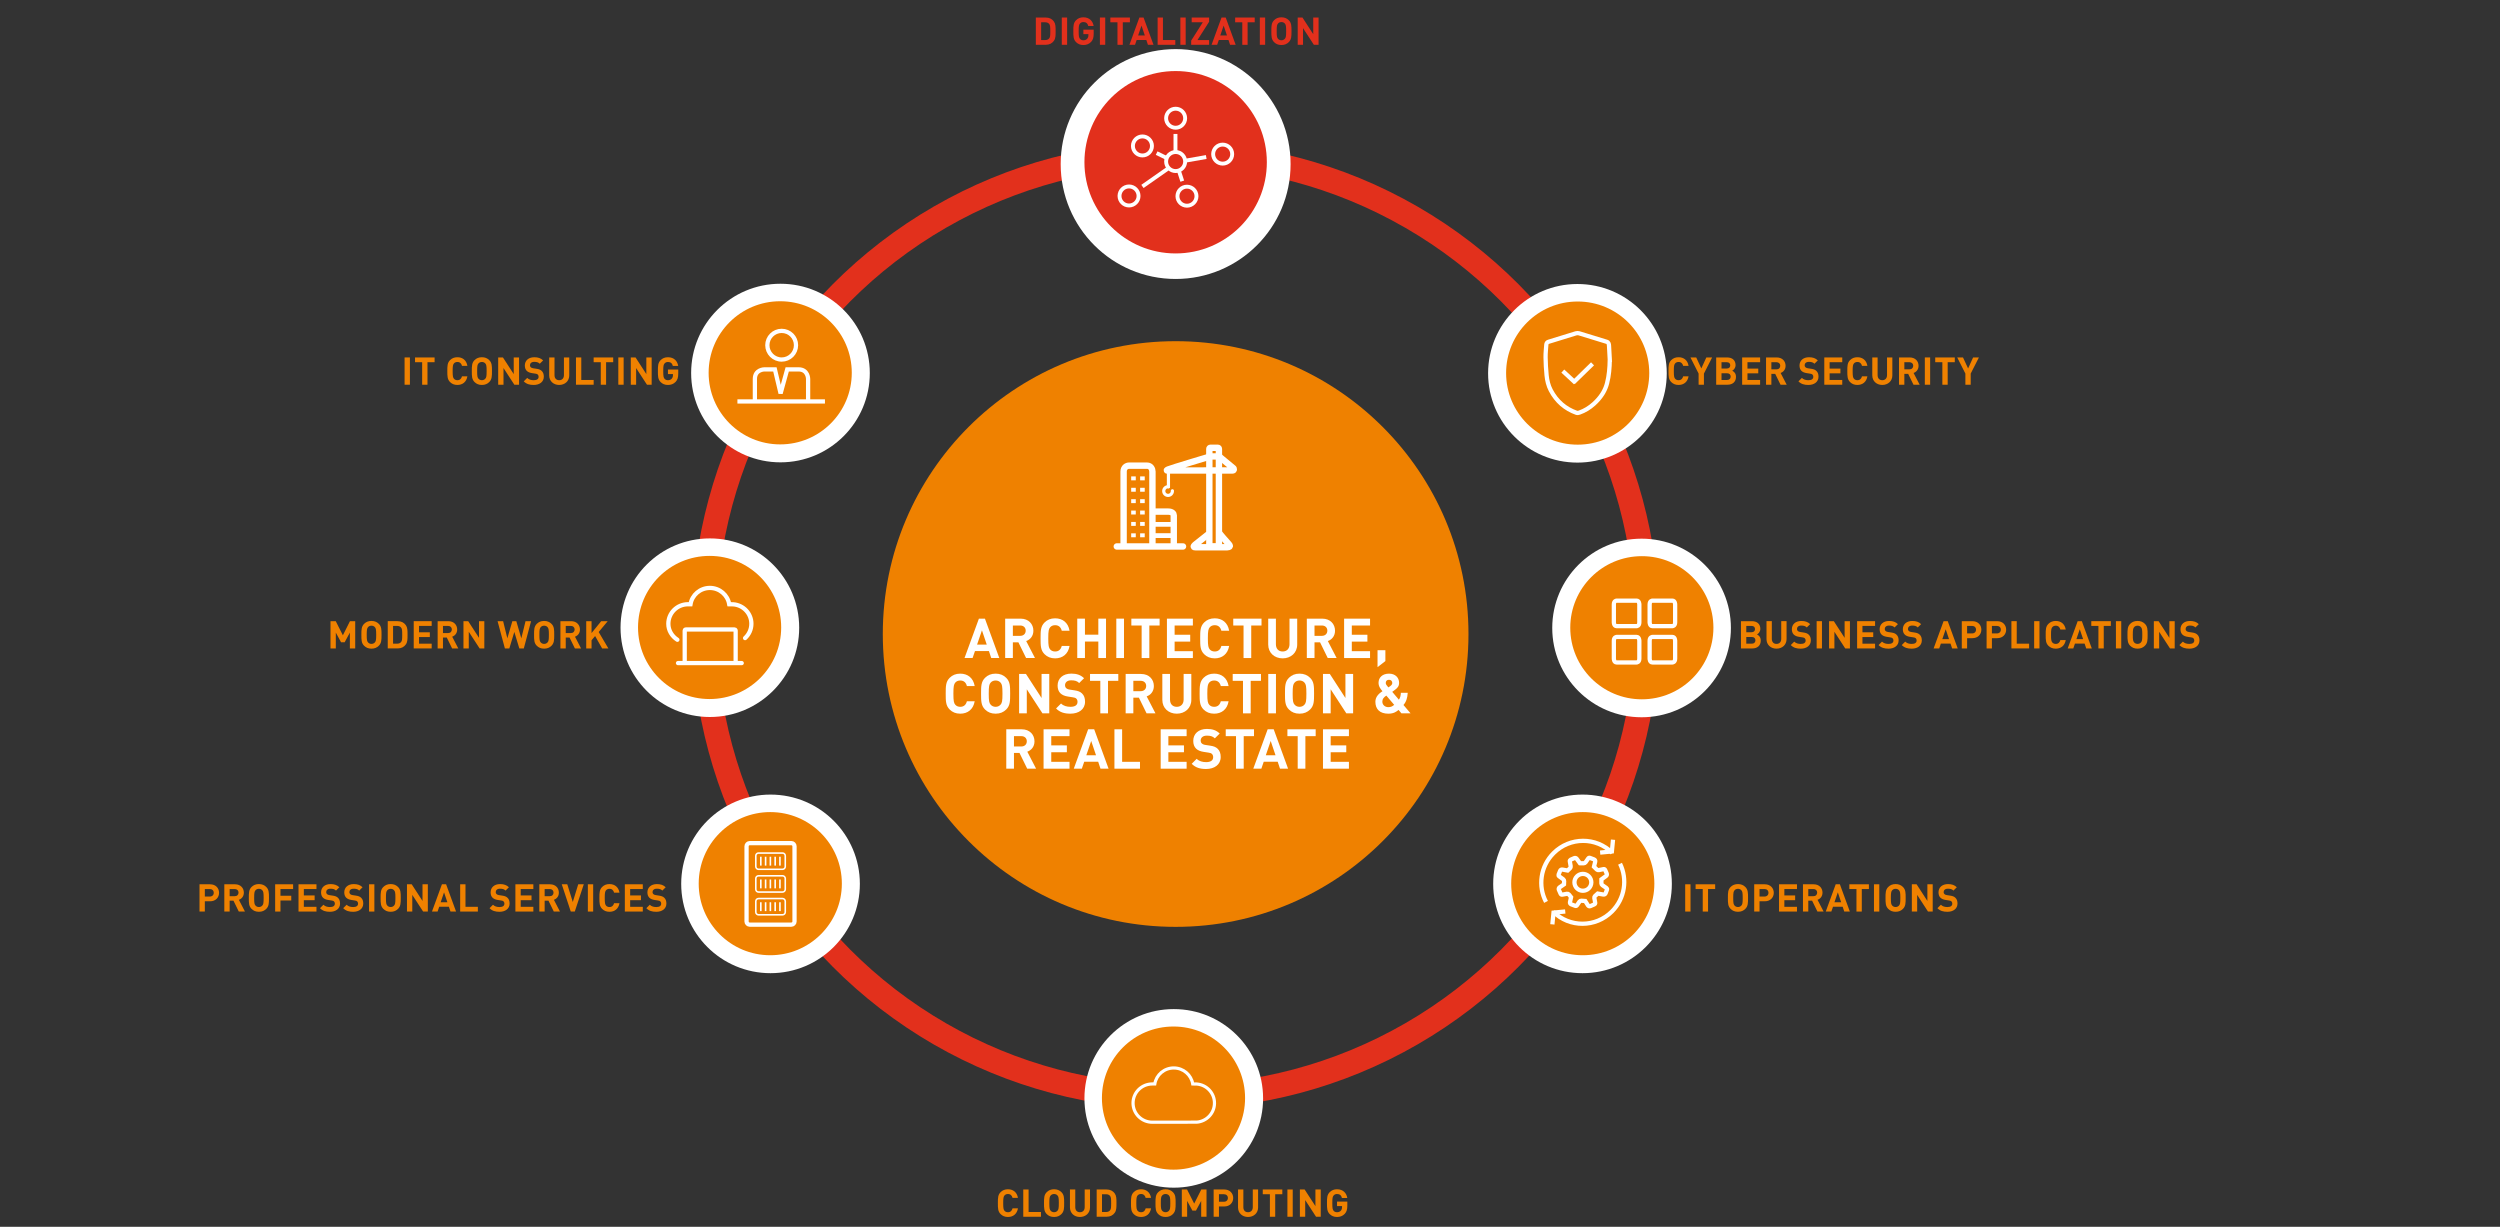 <?xml version="1.0" encoding="UTF-8"?>
<svg id="uuid-6b9d7cb5-f05b-4837-824d-6b976905cc1e" data-name="Ebene_2" xmlns="http://www.w3.org/2000/svg" width="2350" height="1153.17" xmlns:xlink="http://www.w3.org/1999/xlink" viewBox="0 0 2350 1153.17">
  <rect x="0" y="0" width="2350" height="1153.17" fill="#333333" stroke="none"/>
  <defs>
    <clipPath id="uuid-8e3cc4b5-f95c-4f0e-aaf5-ba4743c170b6">
      <rect x="175.38" width="1937.02" height="1153.17" style="fill: none;"/>
    </clipPath>
    <clipPath id="uuid-8f30a3d1-dbf1-4d9d-b275-e6a04f330708">
      <rect x="175.38" width="1937.02" height="1153.17" style="fill: none;"/>
    </clipPath>
    <clipPath id="uuid-b55606c5-5b9f-440c-9759-800e8f815f9a">
      <rect x="175.38" width="1937.02" height="1153.17" style="fill: none;"/>
    </clipPath>
    <clipPath id="uuid-2445c4ba-55a6-4a96-b0a0-ce21726504ca">
      <rect x="175.38" width="1937.02" height="1153.17" style="fill: none;"/>
    </clipPath>
    <clipPath id="uuid-e2d647c3-7dde-4195-bbec-236c72642a07">
      <rect x="175.38" width="1937.02" height="1153.17" style="fill: none;"/>
    </clipPath>
    <clipPath id="uuid-f3de5008-f993-4242-be8a-95702f0e416b">
      <rect x="175.38" width="1937.02" height="1153.17" style="fill: none;"/>
    </clipPath>
    <clipPath id="uuid-c0431c54-e904-4420-9678-ad911bd92b19">
      <rect x="175.38" width="1937.02" height="1153.17" style="fill: none;"/>
    </clipPath>
    <clipPath id="uuid-ed49b39a-73bf-4a6f-906d-e30faea55ea2">
      <rect x="175.38" width="1937.02" height="1153.17" style="fill: none;"/>
    </clipPath>
    <clipPath id="uuid-2278f943-1b9e-4a56-be4f-a7a7912e71eb">
      <rect x="175.38" width="1937.02" height="1153.17" style="fill: none;"/>
    </clipPath>
    <clipPath id="uuid-53f3c6d8-21c6-4360-9560-c3e792ffc9f2">
      <rect x="175.38" width="1937.02" height="1153.17" style="fill: none;"/>
    </clipPath>
    <clipPath id="uuid-1c51b11e-79b1-4f11-a9eb-a1499118286f">
      <rect x="175.38" width="1937.02" height="1153.17" style="fill: none;"/>
    </clipPath>
    <clipPath id="uuid-b1ecae35-9627-41a8-abca-eadc5dde06a9">
      <rect x="175.38" width="1937.02" height="1153.17" style="fill: none;"/>
    </clipPath>
    <clipPath id="uuid-34766adb-5e9b-4a17-bb99-10539e542444">
      <rect x="175.38" width="1937.02" height="1153.17" style="fill: none;"/>
    </clipPath>
    <clipPath id="uuid-e9f11d77-3292-41d2-8a84-c588d6d1b9ef">
      <rect x="175.38" width="1937.02" height="1153.17" style="fill: none;"/>
    </clipPath>
    <clipPath id="uuid-5b07f72a-5c2f-449e-8a6d-18323ce6b55d">
      <rect x="175.38" width="1937.02" height="1153.17" style="fill: none;"/>
    </clipPath>
    <clipPath id="uuid-7edc7653-b404-4e67-b513-5dcc17fdc444">
      <rect x="175.38" width="1937.02" height="1153.17" style="fill: none;"/>
    </clipPath>
  </defs>
  <g id="uuid-d3ea3eeb-3100-4118-8975-3a86a21da259" data-name="Ebene_1">
    <rect y="8.86" width="2350" height="1139" style="fill: none;"/>
    <g style="clip-path: url(#uuid-8e3cc4b5-f95c-4f0e-aaf5-ba4743c170b6);">
      <circle cx="1105.1" cy="587.98" r="443.23" style="fill: none; stroke: #e2301c; stroke-width: 23.01px;"/>
    </g>
    <g>
      <path d="M982.93,16.48c3.49,0,5.98,1.3,7.74,3.74,1.58,2.2,1.62,4.82,1.62,9.07s-.04,6.88-1.62,9.07c-1.76,2.45-4.25,3.74-7.74,3.74h-9.25v-25.63h9.25ZM978.68,20.95v16.7h3.82c1.69,0,2.92-.54,3.74-1.58.94-1.12,1.04-2.7,1.04-6.77s-.11-5.65-1.04-6.77c-.83-1.04-2.05-1.58-3.74-1.58h-3.82Z" style="fill: #e2301c;"/>
      <path d="M1003.09,42.11h-5v-25.63h5v25.63Z" style="fill: #e2301c;"/>
      <path d="M1028.03,24.47h-5.04c-.58-2.45-2.05-3.74-4.61-3.74-1.37,0-2.45.54-3.17,1.37-.97,1.08-1.26,2.3-1.26,7.2s.29,6.16,1.26,7.24c.72.83,1.8,1.33,3.17,1.33,1.55,0,2.77-.54,3.56-1.44.83-.94,1.15-2.09,1.15-3.42v-.94h-4.71v-4.21h9.68v3.74c0,3.71-.65,5.9-2.45,7.81-2.05,2.12-4.5,2.92-7.24,2.92-2.92,0-5.08-.97-6.84-2.7-2.56-2.56-2.59-5.43-2.59-10.33s.04-7.77,2.59-10.33c1.76-1.73,3.92-2.7,6.84-2.7,5.98,0,9,3.89,9.65,8.21Z" style="fill: #e2301c;"/>
      <path d="M1038.91,42.11h-5v-25.63h5v25.63Z" style="fill: #e2301c;"/>
      <path d="M1062.13,20.95h-6.7v21.17h-5v-21.17h-6.7v-4.46h18.39v4.46Z" style="fill: #e2301c;"/>
      <path d="M1084.3,42.11h-5.25l-1.51-4.54h-9.07l-1.55,4.54h-5.26l9.36-25.63h3.92l9.36,25.63ZM1069.83,33.36h6.3l-3.13-9.29-3.17,9.29Z" style="fill: #e2301c;"/>
      <path d="M1093.16,37.65h11.63v4.46h-16.63v-25.63h5v21.17Z" style="fill: #e2301c;"/>
      <path d="M1114.54,42.11h-5v-25.63h5v25.63Z" style="fill: #e2301c;"/>
      <path d="M1136.57,20.44l-10.94,17.21h10.94v4.46h-16.85v-3.96l10.91-17.21h-10.44v-4.46h16.38v3.96Z" style="fill: #e2301c;"/>
      <path d="M1161.52,42.11h-5.25l-1.51-4.54h-9.07l-1.55,4.54h-5.26l9.36-25.63h3.92l9.36,25.63ZM1147.05,33.36h6.3l-3.13-9.29-3.17,9.29Z" style="fill: #e2301c;"/>
      <path d="M1179.45,20.95h-6.7v21.17h-5v-21.17h-6.7v-4.46h18.39v4.46Z" style="fill: #e2301c;"/>
      <path d="M1189.24,42.11h-5v-25.63h5v25.63Z" style="fill: #e2301c;"/>
      <path d="M1211.42,18.97c2.56,2.52,2.59,5.44,2.59,10.33s-.04,7.81-2.59,10.33c-1.76,1.73-3.92,2.7-6.88,2.7s-5.11-.97-6.88-2.7c-2.56-2.56-2.59-5.43-2.59-10.33s.04-7.77,2.59-10.33c1.76-1.73,3.92-2.7,6.88-2.7s5.11.97,6.88,2.7ZM1201.34,22.1c-.97,1.08-1.26,2.3-1.26,7.2s.29,6.08,1.26,7.16c.72.83,1.84,1.4,3.2,1.4s2.48-.58,3.2-1.4c.97-1.08,1.26-2.27,1.26-7.16s-.29-6.12-1.26-7.2c-.72-.83-1.84-1.37-3.2-1.37s-2.48.54-3.2,1.37Z" style="fill: #e2301c;"/>
      <path d="M1239.46,42.11h-4.43l-10.19-15.66v15.66h-5v-25.63h4.46l10.15,15.66v-15.66h5v25.63Z" style="fill: #e2301c;"/>
    </g>
    <g style="clip-path: url(#uuid-8f30a3d1-dbf1-4d9d-b275-e6a04f330708);">
      <path d="M1105.1,871.25c152.03,0,275.27-123.24,275.27-275.27s-123.24-275.27-275.27-275.27-275.27,123.24-275.27,275.27,123.24,275.27,275.27,275.27" style="fill: #ef8100;"/>
      <path d="M1105.1,262.23c59.68,0,108.06-48.38,108.06-108s-48.38-108.06-108.06-108.06-108.06,48.38-108.06,108.06,48.38,108,108.06,108" style="fill: #fff;"/>
      <path d="M1105.1,238.23c47.35,0,85.73-38.38,85.73-85.75s-38.38-85.69-85.73-85.69-85.73,38.38-85.73,85.69,38.38,85.75,85.73,85.75" style="fill: #e2301c;"/>
      <path d="M1482.78,434.85c46.37,0,83.97-37.56,83.97-83.94s-37.59-83.94-83.97-83.94-83.97,37.62-83.97,83.94,37.59,83.94,83.97,83.94" style="fill: #fff;"/>
      <path d="M1483.02,417.98c37.16,0,67.28-30.12,67.28-67.31s-30.12-67.25-67.28-67.25-67.28,30.12-67.28,67.25,30.12,67.31,67.28,67.31" style="fill: #ef8100;"/>
    </g>
    <g>
      <path d="M333.88,609.53h-5v-14.9l-4.9,9.11h-3.38l-4.93-9.11v14.9h-5v-25.63h4.93l6.7,13.28,6.66-13.28h4.93v25.63Z" style="fill: #ef8100;"/>
      <path d="M356.05,586.38c2.56,2.52,2.59,5.43,2.59,10.33s-.04,7.81-2.59,10.33c-1.76,1.73-3.92,2.7-6.88,2.7s-5.11-.97-6.88-2.7c-2.56-2.55-2.59-5.43-2.59-10.33s.04-7.78,2.59-10.33c1.76-1.73,3.92-2.7,6.88-2.7s5.11.97,6.88,2.7ZM345.97,589.51c-.97,1.08-1.26,2.3-1.26,7.2s.29,6.08,1.26,7.16c.72.83,1.84,1.4,3.2,1.4s2.48-.58,3.2-1.4c.97-1.08,1.26-2.27,1.26-7.16s-.29-6.12-1.26-7.2c-.72-.83-1.84-1.37-3.2-1.37s-2.48.54-3.2,1.37Z" style="fill: #ef8100;"/>
      <path d="M373.73,583.9c3.49,0,5.98,1.3,7.74,3.74,1.58,2.2,1.62,4.82,1.62,9.07s-.04,6.88-1.62,9.07c-1.76,2.45-4.25,3.74-7.74,3.74h-9.25v-25.63h9.25ZM369.48,588.36v16.7h3.82c1.69,0,2.92-.54,3.74-1.58.94-1.12,1.04-2.7,1.04-6.77s-.11-5.65-1.04-6.77c-.83-1.04-2.05-1.58-3.74-1.58h-3.82Z" style="fill: #ef8100;"/>
      <path d="M405.77,588.36h-11.88v6.01h10.15v4.46h-10.15v6.23h11.88v4.46h-16.88v-25.63h16.88v4.46Z" style="fill: #ef8100;"/>
      <path d="M421.43,583.9c5.26,0,8.32,3.56,8.32,7.85,0,3.6-2.2,5.87-4.68,6.73l5.72,11.05h-5.8l-5-10.22h-3.6v10.22h-5v-25.63h10.04ZM416.39,588.36v6.73h4.75c2.2,0,3.6-1.37,3.6-3.38s-1.4-3.35-3.6-3.35h-4.75Z" style="fill: #ef8100;"/>
      <path d="M455.27,609.53h-4.43l-10.19-15.66v15.66h-5v-25.63h4.46l10.15,15.66v-15.66h5v25.63Z" style="fill: #ef8100;"/>
      <path d="M492.38,609.53h-4.21l-4.71-15.51-4.68,15.51h-4.18l-6.88-25.63h5.22l3.96,16.13,4.72-16.13h3.71l4.72,16.13,3.96-16.13h5.22l-6.84,25.63Z" style="fill: #ef8100;"/>
      <path d="M518.37,586.38c2.56,2.52,2.59,5.43,2.59,10.33s-.04,7.81-2.59,10.33c-1.76,1.73-3.92,2.7-6.88,2.7s-5.11-.97-6.88-2.7c-2.56-2.55-2.59-5.43-2.59-10.33s.04-7.78,2.59-10.33c1.76-1.73,3.92-2.7,6.88-2.7s5.11.97,6.88,2.7ZM508.29,589.51c-.97,1.08-1.26,2.3-1.26,7.2s.29,6.08,1.26,7.16c.72.83,1.84,1.4,3.2,1.4s2.48-.58,3.2-1.4c.97-1.08,1.26-2.27,1.26-7.16s-.29-6.12-1.26-7.2c-.72-.83-1.84-1.37-3.2-1.37s-2.48.54-3.2,1.37Z" style="fill: #ef8100;"/>
      <path d="M536.84,583.9c5.26,0,8.32,3.56,8.32,7.85,0,3.6-2.2,5.87-4.68,6.73l5.72,11.05h-5.8l-5-10.22h-3.6v10.22h-5v-25.63h10.04ZM531.8,588.36v6.73h4.75c2.2,0,3.6-1.37,3.6-3.38s-1.4-3.35-3.6-3.35h-4.75Z" style="fill: #ef8100;"/>
      <path d="M562.76,594.09l9.11,15.44h-5.87l-6.59-11.66-3.35,3.96v7.7h-5v-25.63h5v11.16l9.07-11.16h6.12l-8.49,10.19Z" style="fill: #ef8100;"/>
    </g>
    <g style="clip-path: url(#uuid-b55606c5-5b9f-440c-9759-800e8f815f9a);">
      <path d="M1543.08,674.23c46.37,0,83.97-37.56,83.97-83.94s-37.59-83.94-83.97-83.94-83.97,37.62-83.97,83.94,37.59,83.94,83.97,83.94" style="fill: #fff;"/>
      <path d="M1543.33,657.35c37.16,0,67.28-30.12,67.28-67.31s-30.12-67.25-67.28-67.25-67.28,30.12-67.28,67.25,30.12,67.31,67.28,67.31" style="fill: #ef8100;"/>
    </g>
    <g>
      <path d="M1646.76,583.9c5.04,0,7.96,2.84,7.96,7.2,0,2.84-1.87,4.64-3.17,5.29,1.58.72,3.56,2.34,3.56,5.76,0,4.79-3.31,7.38-7.88,7.38h-10.73v-25.63h10.26ZM1641.5,588.36v5.94h4.93c2.12,0,3.28-1.19,3.28-2.99s-1.15-2.95-3.28-2.95h-4.93ZM1641.5,598.76v6.3h5.25c2.23,0,3.35-1.37,3.35-3.17s-1.12-3.13-3.35-3.13h-5.25Z" style="fill: #ef8100;"/>
      <path d="M1679.37,600.74c0,5.44-4.17,9-9.47,9s-9.39-3.56-9.39-9v-16.85h5v16.67c0,2.92,1.69,4.71,4.39,4.71s4.46-1.8,4.46-4.71v-16.67h5v16.85Z" style="fill: #ef8100;"/>
      <path d="M1701.55,586.67l-3.17,3.13c-1.37-1.37-2.92-1.76-5.26-1.76-2.66,0-3.96,1.48-3.96,3.24,0,.68.22,1.33.76,1.84.5.47,1.26.83,2.34.97l3.06.47c2.34.32,3.78.94,4.89,2.02,1.37,1.3,1.98,3.1,1.98,5.4,0,4.97-4.1,7.77-9.5,7.77-3.89,0-6.84-.83-9.36-3.38l3.24-3.24c1.62,1.62,3.82,2.16,6.16,2.16,2.99,0,4.57-1.15,4.57-3.2,0-.86-.25-1.58-.79-2.12-.5-.47-1.08-.68-2.3-.86l-3.06-.47c-2.16-.32-3.82-1.01-4.97-2.12-1.22-1.19-1.84-2.88-1.84-5.04,0-4.57,3.38-7.77,8.93-7.77,3.53,0,6.08.86,8.28,2.99Z" style="fill: #ef8100;"/>
      <path d="M1712.64,609.53h-5v-25.63h5v25.63Z" style="fill: #ef8100;"/>
      <path d="M1738.95,609.53h-4.43l-10.19-15.66v15.66h-5v-25.63h4.46l10.15,15.66v-15.66h5v25.63Z" style="fill: #ef8100;"/>
      <path d="M1762.57,588.36h-11.88v6.01h10.15v4.46h-10.15v6.23h11.88v4.46h-16.88v-25.63h16.88v4.46Z" style="fill: #ef8100;"/>
      <path d="M1784.06,586.67l-3.17,3.13c-1.37-1.37-2.92-1.76-5.26-1.76-2.66,0-3.96,1.48-3.96,3.24,0,.68.22,1.33.76,1.84.5.47,1.26.83,2.34.97l3.06.47c2.34.32,3.78.94,4.9,2.02,1.37,1.3,1.98,3.1,1.98,5.4,0,4.97-4.1,7.77-9.5,7.77-3.89,0-6.84-.83-9.36-3.38l3.24-3.24c1.62,1.62,3.82,2.16,6.16,2.16,2.99,0,4.57-1.15,4.57-3.2,0-.86-.25-1.58-.79-2.12-.5-.47-1.08-.68-2.3-.86l-3.06-.47c-2.16-.32-3.82-1.01-4.97-2.12-1.22-1.19-1.84-2.88-1.84-5.04,0-4.57,3.38-7.77,8.93-7.77,3.53,0,6.08.86,8.28,2.99Z" style="fill: #ef8100;"/>
      <path d="M1805.87,586.67l-3.17,3.13c-1.37-1.37-2.92-1.76-5.26-1.76-2.66,0-3.96,1.48-3.96,3.24,0,.68.22,1.33.76,1.84.5.47,1.26.83,2.34.97l3.06.47c2.34.32,3.78.94,4.89,2.02,1.37,1.3,1.98,3.1,1.98,5.4,0,4.97-4.1,7.77-9.5,7.77-3.89,0-6.84-.83-9.36-3.38l3.24-3.24c1.62,1.62,3.82,2.16,6.16,2.16,2.99,0,4.57-1.15,4.57-3.2,0-.86-.25-1.58-.79-2.12-.5-.47-1.08-.68-2.3-.86l-3.06-.47c-2.16-.32-3.82-1.01-4.97-2.12-1.22-1.19-1.84-2.88-1.84-5.04,0-4.57,3.38-7.77,8.93-7.77,3.53,0,6.08.86,8.28,2.99Z" style="fill: #ef8100;"/>
      <path d="M1840.25,609.53h-5.25l-1.51-4.54h-9.07l-1.55,4.54h-5.26l9.36-25.63h3.92l9.36,25.63ZM1825.78,600.78h6.3l-3.13-9.29-3.17,9.29Z" style="fill: #ef8100;"/>
      <path d="M1854.01,583.9c5.33,0,8.46,3.64,8.46,7.99s-3.13,7.99-8.46,7.99h-4.93v9.65h-5v-25.63h9.94ZM1849.07,588.36v7.06h4.68c2.27,0,3.71-1.44,3.71-3.53s-1.44-3.53-3.71-3.53h-4.68Z" style="fill: #ef8100;"/>
      <path d="M1877.33,583.9c5.33,0,8.46,3.64,8.46,7.99s-3.13,7.99-8.46,7.99h-4.93v9.65h-5v-25.63h9.94ZM1872.4,588.36v7.06h4.68c2.27,0,3.71-1.44,3.71-3.53s-1.44-3.53-3.71-3.53h-4.68Z" style="fill: #ef8100;"/>
      <path d="M1895.73,605.06h11.63v4.46h-16.63v-25.63h5v21.17Z" style="fill: #ef8100;"/>
      <path d="M1917.11,609.53h-5v-25.63h5v25.63Z" style="fill: #ef8100;"/>
      <path d="M1941.81,591.78h-5.08c-.5-2.09-1.84-3.63-4.32-3.63-1.37,0-2.48.5-3.2,1.33-.94,1.08-1.26,2.34-1.26,7.23s.32,6.16,1.26,7.24c.72.83,1.84,1.33,3.2,1.33,2.48,0,3.82-1.55,4.32-3.63h5.08c-.9,5.36-4.61,8.1-9.39,8.1-2.95,0-5.11-.97-6.88-2.7-2.56-2.55-2.59-5.43-2.59-10.33s.04-7.78,2.59-10.33c1.76-1.73,3.92-2.7,6.88-2.7,4.79,0,8.5,2.74,9.39,8.1Z" style="fill: #ef8100;"/>
      <path d="M1966.29,609.53h-5.25l-1.51-4.54h-9.07l-1.55,4.54h-5.26l9.36-25.63h3.92l9.36,25.63ZM1951.82,600.78h6.3l-3.13-9.29-3.17,9.29Z" style="fill: #ef8100;"/>
      <path d="M1984.22,588.36h-6.7v21.17h-5v-21.17h-6.7v-4.46h18.39v4.46Z" style="fill: #ef8100;"/>
      <path d="M1993.97,609.53h-5v-25.63h5v25.63Z" style="fill: #ef8100;"/>
      <path d="M2016.18,586.38c2.56,2.52,2.59,5.43,2.59,10.33s-.04,7.81-2.59,10.33c-1.76,1.73-3.92,2.7-6.88,2.7s-5.11-.97-6.88-2.7c-2.56-2.55-2.59-5.43-2.59-10.33s.04-7.78,2.59-10.33c1.76-1.73,3.92-2.7,6.88-2.7s5.11.97,6.88,2.7ZM2006.1,589.51c-.97,1.08-1.26,2.3-1.26,7.2s.29,6.08,1.26,7.16c.72.83,1.84,1.4,3.2,1.4s2.48-.58,3.2-1.4c.97-1.08,1.26-2.27,1.26-7.16s-.29-6.12-1.26-7.2c-.72-.83-1.84-1.37-3.2-1.37s-2.48.54-3.2,1.37Z" style="fill: #ef8100;"/>
      <path d="M2044.23,609.53h-4.43l-10.19-15.66v15.66h-5v-25.63h4.46l10.15,15.66v-15.66h5v25.63Z" style="fill: #ef8100;"/>
      <path d="M2066.87,586.67l-3.17,3.13c-1.37-1.37-2.92-1.76-5.26-1.76-2.66,0-3.96,1.48-3.96,3.24,0,.68.22,1.33.76,1.84.5.47,1.26.83,2.34.97l3.06.47c2.34.32,3.78.94,4.89,2.02,1.37,1.3,1.98,3.1,1.98,5.4,0,4.97-4.1,7.77-9.5,7.77-3.89,0-6.84-.83-9.36-3.38l3.24-3.24c1.62,1.62,3.82,2.16,6.16,2.16,2.99,0,4.57-1.15,4.57-3.2,0-.86-.25-1.58-.79-2.12-.5-.47-1.08-.68-2.3-.86l-3.06-.47c-2.16-.32-3.82-1.01-4.97-2.12-1.22-1.19-1.84-2.88-1.84-5.04,0-4.57,3.38-7.77,8.93-7.77,3.53,0,6.08.86,8.28,2.99Z" style="fill: #ef8100;"/>
    </g>
    <g style="clip-path: url(#uuid-2445c4ba-55a6-4a96-b0a0-ce21726504ca);">
      <path d="M1487.57,914.79c46.37,0,83.97-37.56,83.97-83.94s-37.59-83.94-83.97-83.94-83.97,37.62-83.97,83.94,37.59,83.94,83.97,83.94" style="fill: #fff;"/>
      <path d="M1487.81,897.92c37.16,0,67.28-30.12,67.28-67.31s-30.12-67.25-67.28-67.25-67.28,30.12-67.28,67.25,30.12,67.31,67.28,67.31" style="fill: #ef8100;"/>
    </g>
    <g>
      <path d="M1589.09,856.86h-5v-25.63h5v25.63Z" style="fill: #ef8100;"/>
      <path d="M1612.27,835.7h-6.7v21.17h-5v-21.17h-6.7v-4.46h18.39v4.46Z" style="fill: #ef8100;"/>
      <path d="M1640.57,833.72c2.56,2.52,2.59,5.44,2.59,10.33s-.04,7.81-2.59,10.33c-1.76,1.73-3.92,2.7-6.88,2.7s-5.11-.97-6.88-2.7c-2.56-2.56-2.59-5.44-2.59-10.33s.04-7.77,2.59-10.33c1.76-1.73,3.92-2.7,6.88-2.7s5.11.97,6.88,2.7ZM1630.49,836.85c-.97,1.08-1.26,2.3-1.26,7.2s.29,6.08,1.26,7.16c.72.83,1.84,1.4,3.2,1.4s2.48-.58,3.2-1.4c.97-1.08,1.26-2.27,1.26-7.16s-.29-6.12-1.26-7.2c-.72-.83-1.84-1.37-3.2-1.37s-2.48.54-3.2,1.37Z" style="fill: #ef8100;"/>
      <path d="M1658.89,831.23c5.33,0,8.46,3.64,8.46,7.99s-3.13,7.99-8.46,7.99h-4.93v9.65h-5v-25.63h9.94ZM1653.96,835.7v7.05h4.68c2.27,0,3.71-1.44,3.71-3.53s-1.44-3.53-3.71-3.53h-4.68Z" style="fill: #ef8100;"/>
      <path d="M1689.17,835.7h-11.88v6.01h10.15v4.46h-10.15v6.23h11.88v4.46h-16.88v-25.63h16.88v4.46Z" style="fill: #ef8100;"/>
      <path d="M1704.83,831.23c5.26,0,8.32,3.56,8.32,7.85,0,3.6-2.2,5.87-4.68,6.73l5.72,11.05h-5.8l-5-10.22h-3.6v10.22h-5v-25.63h10.04ZM1699.79,835.7v6.73h4.75c2.2,0,3.6-1.37,3.6-3.38s-1.4-3.35-3.6-3.35h-4.75Z" style="fill: #ef8100;"/>
      <path d="M1738.85,856.86h-5.25l-1.51-4.54h-9.07l-1.55,4.54h-5.26l9.36-25.63h3.92l9.36,25.63ZM1724.38,848.11h6.3l-3.13-9.29-3.17,9.29Z" style="fill: #ef8100;"/>
      <path d="M1756.78,835.7h-6.7v21.17h-5v-21.17h-6.7v-4.46h18.39v4.46Z" style="fill: #ef8100;"/>
      <path d="M1766.53,856.86h-5v-25.63h5v25.63Z" style="fill: #ef8100;"/>
      <path d="M1788.74,833.72c2.56,2.52,2.59,5.44,2.59,10.33s-.04,7.81-2.59,10.33c-1.76,1.73-3.92,2.7-6.88,2.7s-5.11-.97-6.88-2.7c-2.56-2.56-2.59-5.44-2.59-10.33s.04-7.77,2.59-10.33c1.76-1.73,3.92-2.7,6.88-2.7s5.11.97,6.88,2.7ZM1778.67,836.85c-.97,1.08-1.26,2.3-1.26,7.2s.29,6.08,1.26,7.16c.72.83,1.84,1.4,3.2,1.4s2.48-.58,3.2-1.4c.97-1.08,1.26-2.27,1.26-7.16s-.29-6.12-1.26-7.2c-.72-.83-1.84-1.37-3.2-1.37s-2.48.54-3.2,1.37Z" style="fill: #ef8100;"/>
      <path d="M1816.75,856.86h-4.43l-10.19-15.66v15.66h-5v-25.63h4.46l10.15,15.66v-15.66h5v25.63Z" style="fill: #ef8100;"/>
      <path d="M1839.4,834.01l-3.17,3.13c-1.37-1.37-2.92-1.76-5.26-1.76-2.66,0-3.96,1.48-3.96,3.24,0,.68.22,1.33.76,1.83.5.47,1.26.83,2.34.97l3.06.47c2.34.32,3.78.94,4.9,2.02,1.37,1.29,1.98,3.1,1.98,5.4,0,4.97-4.1,7.78-9.5,7.78-3.89,0-6.84-.83-9.36-3.38l3.24-3.24c1.62,1.62,3.82,2.16,6.16,2.16,2.99,0,4.57-1.15,4.57-3.2,0-.86-.25-1.58-.79-2.12-.5-.47-1.08-.68-2.3-.86l-3.06-.47c-2.16-.32-3.82-1.01-4.97-2.12-1.22-1.19-1.84-2.88-1.84-5.04,0-4.57,3.38-7.78,8.93-7.78,3.53,0,6.08.86,8.28,2.99Z" style="fill: #ef8100;"/>
    </g>
    <g>
      <path d="M197.47,831.23c5.33,0,8.46,3.64,8.46,7.99s-3.13,7.99-8.46,7.99h-4.93v9.65h-5v-25.63h9.94ZM192.54,835.7v7.05h4.68c2.27,0,3.71-1.44,3.71-3.53s-1.44-3.53-3.71-3.53h-4.68Z" style="fill: #ef8100;"/>
      <path d="M220.91,831.23c5.25,0,8.31,3.56,8.31,7.85,0,3.6-2.2,5.87-4.68,6.73l5.72,11.05h-5.8l-5-10.22h-3.6v10.22h-5v-25.63h10.04ZM215.87,835.7v6.73h4.75c2.2,0,3.6-1.37,3.6-3.38s-1.4-3.35-3.6-3.35h-4.75Z" style="fill: #ef8100;"/>
      <path d="M250.25,833.72c2.56,2.52,2.59,5.44,2.59,10.33s-.04,7.81-2.59,10.33c-1.76,1.73-3.92,2.7-6.88,2.7s-5.11-.97-6.88-2.7c-2.55-2.56-2.59-5.44-2.59-10.33s.04-7.77,2.59-10.33c1.76-1.73,3.92-2.7,6.88-2.7s5.11.97,6.88,2.7ZM240.17,836.85c-.97,1.08-1.26,2.3-1.26,7.2s.29,6.08,1.26,7.16c.72.83,1.84,1.4,3.2,1.4s2.48-.58,3.2-1.4c.97-1.08,1.26-2.27,1.26-7.16s-.29-6.12-1.26-7.2c-.72-.83-1.83-1.37-3.2-1.37s-2.48.54-3.2,1.37Z" style="fill: #ef8100;"/>
      <path d="M275.52,835.7h-11.88v6.3h10.15v4.46h-10.15v10.4h-5v-25.63h16.88v4.46Z" style="fill: #ef8100;"/>
      <path d="M297.48,835.7h-11.88v6.01h10.15v4.46h-10.15v6.23h11.88v4.46h-16.88v-25.63h16.88v4.46Z" style="fill: #ef8100;"/>
      <path d="M319.01,834.01l-3.17,3.13c-1.37-1.37-2.92-1.76-5.26-1.76-2.66,0-3.96,1.48-3.96,3.24,0,.68.22,1.33.76,1.83.5.47,1.26.83,2.34.97l3.06.47c2.34.32,3.78.94,4.89,2.02,1.37,1.29,1.98,3.1,1.98,5.4,0,4.97-4.1,7.78-9.5,7.78-3.89,0-6.84-.83-9.36-3.38l3.24-3.24c1.62,1.62,3.82,2.16,6.16,2.16,2.99,0,4.57-1.15,4.57-3.2,0-.86-.25-1.58-.79-2.12-.5-.47-1.08-.68-2.3-.86l-3.06-.47c-2.16-.32-3.82-1.01-4.97-2.12-1.22-1.19-1.84-2.88-1.84-5.04,0-4.57,3.38-7.78,8.93-7.78,3.53,0,6.08.86,8.28,2.99Z" style="fill: #ef8100;"/>
      <path d="M340.82,834.01l-3.17,3.13c-1.37-1.37-2.92-1.76-5.26-1.76-2.66,0-3.96,1.48-3.96,3.24,0,.68.22,1.33.76,1.83.5.47,1.26.83,2.34.97l3.06.47c2.34.32,3.78.94,4.89,2.02,1.37,1.29,1.98,3.1,1.98,5.4,0,4.97-4.1,7.78-9.5,7.78-3.89,0-6.84-.83-9.36-3.38l3.24-3.24c1.62,1.62,3.82,2.16,6.16,2.16,2.99,0,4.57-1.15,4.57-3.2,0-.86-.25-1.58-.79-2.12-.5-.47-1.08-.68-2.3-.86l-3.06-.47c-2.16-.32-3.82-1.01-4.97-2.12-1.22-1.19-1.84-2.88-1.84-5.04,0-4.57,3.38-7.78,8.93-7.78,3.53,0,6.08.86,8.28,2.99Z" style="fill: #ef8100;"/>
      <path d="M351.91,856.86h-5v-25.63h5v25.63Z" style="fill: #ef8100;"/>
      <path d="M374.12,833.72c2.56,2.52,2.59,5.44,2.59,10.33s-.04,7.81-2.59,10.33c-1.76,1.73-3.92,2.7-6.88,2.7s-5.11-.97-6.88-2.7c-2.56-2.56-2.59-5.44-2.59-10.33s.04-7.77,2.59-10.33c1.76-1.73,3.92-2.7,6.88-2.7s5.11.97,6.88,2.7ZM364.04,836.85c-.97,1.08-1.26,2.3-1.26,7.2s.29,6.08,1.26,7.16c.72.83,1.84,1.4,3.2,1.4s2.48-.58,3.2-1.4c.97-1.08,1.26-2.27,1.26-7.16s-.29-6.12-1.26-7.2c-.72-.83-1.84-1.37-3.2-1.37s-2.48.54-3.2,1.37Z" style="fill: #ef8100;"/>
      <path d="M402.17,856.86h-4.43l-10.19-15.66v15.66h-5v-25.63h4.46l10.15,15.66v-15.66h5v25.63Z" style="fill: #ef8100;"/>
      <path d="M428.7,856.86h-5.25l-1.51-4.54h-9.07l-1.55,4.54h-5.26l9.36-25.63h3.92l9.36,25.63ZM414.23,848.11h6.3l-3.13-9.29-3.17,9.29Z" style="fill: #ef8100;"/>
      <path d="M437.56,852.4h11.63v4.46h-16.63v-25.63h5v21.17Z" style="fill: #ef8100;"/>
      <path d="M478.38,834.01l-3.17,3.13c-1.37-1.37-2.92-1.76-5.26-1.76-2.66,0-3.96,1.48-3.96,3.24,0,.68.22,1.33.76,1.83.5.47,1.26.83,2.34.97l3.06.47c2.34.32,3.78.94,4.9,2.02,1.37,1.29,1.98,3.1,1.98,5.4,0,4.97-4.1,7.78-9.5,7.78-3.89,0-6.84-.83-9.36-3.38l3.24-3.24c1.62,1.62,3.82,2.16,6.16,2.16,2.99,0,4.57-1.15,4.57-3.2,0-.86-.25-1.58-.79-2.12-.5-.47-1.08-.68-2.3-.86l-3.06-.47c-2.16-.32-3.82-1.01-4.97-2.12-1.22-1.19-1.84-2.88-1.84-5.04,0-4.57,3.38-7.78,8.93-7.78,3.53,0,6.08.86,8.28,2.99Z" style="fill: #ef8100;"/>
      <path d="M501.35,835.7h-11.88v6.01h10.15v4.46h-10.15v6.23h11.88v4.46h-16.88v-25.63h16.88v4.46Z" style="fill: #ef8100;"/>
      <path d="M517.01,831.23c5.26,0,8.32,3.56,8.32,7.85,0,3.6-2.2,5.87-4.68,6.73l5.72,11.05h-5.8l-5-10.22h-3.6v10.22h-5v-25.63h10.04ZM511.97,835.7v6.73h4.75c2.2,0,3.6-1.37,3.6-3.38s-1.4-3.35-3.6-3.35h-4.75Z" style="fill: #ef8100;"/>
      <path d="M540.3,856.86h-3.78l-8.46-25.63h5.18l5.18,16.67,5.11-16.67h5.22l-8.46,25.63Z" style="fill: #ef8100;"/>
      <path d="M557.58,856.86h-5v-25.63h5v25.63Z" style="fill: #ef8100;"/>
      <path d="M582.31,839.12h-5.08c-.5-2.09-1.84-3.64-4.32-3.64-1.37,0-2.48.5-3.2,1.33-.94,1.08-1.26,2.34-1.26,7.24s.32,6.16,1.26,7.24c.72.83,1.84,1.33,3.2,1.33,2.48,0,3.82-1.55,4.32-3.64h5.08c-.9,5.36-4.61,8.1-9.39,8.1-2.95,0-5.11-.97-6.88-2.7-2.56-2.56-2.59-5.44-2.59-10.33s.04-7.77,2.59-10.33c1.76-1.73,3.92-2.7,6.88-2.7,4.79,0,8.5,2.74,9.39,8.1Z" style="fill: #ef8100;"/>
      <path d="M604.23,835.7h-11.88v6.01h10.15v4.46h-10.15v6.23h11.88v4.46h-16.88v-25.63h16.88v4.46Z" style="fill: #ef8100;"/>
      <path d="M625.76,834.01l-3.17,3.13c-1.37-1.37-2.92-1.76-5.26-1.76-2.66,0-3.96,1.48-3.96,3.24,0,.68.22,1.33.76,1.83.5.47,1.26.83,2.34.97l3.06.47c2.34.32,3.78.94,4.9,2.02,1.37,1.29,1.98,3.1,1.98,5.4,0,4.97-4.1,7.78-9.5,7.78-3.89,0-6.84-.83-9.36-3.38l3.24-3.24c1.62,1.62,3.82,2.16,6.16,2.16,2.99,0,4.57-1.15,4.57-3.2,0-.86-.25-1.58-.79-2.12-.5-.47-1.08-.68-2.3-.86l-3.06-.47c-2.16-.32-3.82-1.01-4.97-2.12-1.22-1.19-1.84-2.88-1.84-5.04,0-4.57,3.38-7.78,8.93-7.78,3.53,0,6.08.86,8.28,2.99Z" style="fill: #ef8100;"/>
    </g>
    <g style="clip-path: url(#uuid-e2d647c3-7dde-4195-bbec-236c72642a07);">
      <path d="M724.3,914.79c-46.37,0-83.97-37.56-83.97-83.94s37.59-83.94,83.97-83.94,83.97,37.62,83.97,83.94-37.59,83.94-83.97,83.94" style="fill: #fff;"/>
      <path d="M724.06,897.92c-37.16,0-67.28-30.12-67.28-67.31s30.12-67.25,67.28-67.25,67.28,30.12,67.28,67.25-30.12,67.31-67.28,67.31" style="fill: #ef8100;"/>
    </g>
    <g>
      <path d="M385.31,361.63h-5v-25.63h5v25.63Z" style="fill: #ef8100;"/>
      <path d="M408.53,340.47h-6.7v21.17h-5v-21.17h-6.7v-4.46h18.39v4.46Z" style="fill: #ef8100;"/>
      <path d="M439.34,343.89h-5.08c-.5-2.09-1.84-3.64-4.32-3.64-1.37,0-2.48.5-3.2,1.33-.94,1.08-1.26,2.34-1.26,7.24s.32,6.16,1.26,7.24c.72.83,1.84,1.33,3.2,1.33,2.48,0,3.82-1.55,4.32-3.64h5.08c-.9,5.36-4.61,8.1-9.39,8.1-2.95,0-5.11-.97-6.88-2.7-2.56-2.56-2.59-5.44-2.59-10.33s.04-7.77,2.59-10.33c1.76-1.73,3.92-2.7,6.88-2.7,4.79,0,8.5,2.74,9.39,8.1Z" style="fill: #ef8100;"/>
      <path d="M459.86,338.49c2.56,2.52,2.59,5.44,2.59,10.33s-.04,7.81-2.59,10.33c-1.76,1.73-3.92,2.7-6.88,2.7s-5.11-.97-6.88-2.7c-2.56-2.56-2.59-5.44-2.59-10.33s.04-7.77,2.59-10.33c1.76-1.73,3.92-2.7,6.88-2.7s5.11.97,6.88,2.7ZM449.78,341.62c-.97,1.08-1.26,2.3-1.26,7.2s.29,6.08,1.26,7.16c.72.83,1.84,1.4,3.2,1.4s2.48-.58,3.2-1.4c.97-1.08,1.26-2.27,1.26-7.16s-.29-6.12-1.26-7.2c-.72-.83-1.84-1.37-3.2-1.37s-2.48.54-3.2,1.37Z" style="fill: #ef8100;"/>
      <path d="M487.91,361.63h-4.43l-10.19-15.66v15.66h-5v-25.63h4.46l10.15,15.66v-15.66h5v25.63Z" style="fill: #ef8100;"/>
      <path d="M510.55,338.78l-3.17,3.13c-1.37-1.37-2.92-1.76-5.26-1.76-2.66,0-3.96,1.48-3.96,3.24,0,.68.22,1.33.76,1.83.5.47,1.26.83,2.34.97l3.06.47c2.34.32,3.78.94,4.89,2.02,1.37,1.29,1.98,3.1,1.98,5.4,0,4.97-4.1,7.78-9.5,7.78-3.89,0-6.84-.83-9.36-3.38l3.24-3.24c1.62,1.62,3.82,2.16,6.16,2.16,2.99,0,4.57-1.15,4.57-3.2,0-.86-.25-1.58-.79-2.12-.5-.47-1.08-.68-2.3-.86l-3.06-.47c-2.16-.32-3.82-1.01-4.97-2.12-1.22-1.19-1.84-2.88-1.84-5.04,0-4.57,3.38-7.78,8.93-7.78,3.53,0,6.08.86,8.28,2.99Z" style="fill: #ef8100;"/>
      <path d="M535.1,352.85c0,5.43-4.17,9-9.47,9s-9.39-3.56-9.39-9v-16.85h5v16.67c0,2.92,1.69,4.72,4.39,4.72s4.46-1.8,4.46-4.72v-16.67h5v16.85Z" style="fill: #ef8100;"/>
      <path d="M546.41,357.17h11.63v4.46h-16.63v-25.63h5v21.17Z" style="fill: #ef8100;"/>
      <path d="M576.43,340.47h-6.7v21.17h-5v-21.17h-6.7v-4.46h18.39v4.46Z" style="fill: #ef8100;"/>
      <path d="M586.22,361.63h-5v-25.63h5v25.63Z" style="fill: #ef8100;"/>
      <path d="M612.57,361.63h-4.43l-10.19-15.66v15.66h-5v-25.63h4.46l10.15,15.66v-15.66h5v25.63Z" style="fill: #ef8100;"/>
      <path d="M637.52,344h-5.04c-.58-2.45-2.05-3.74-4.61-3.74-1.37,0-2.45.54-3.17,1.37-.97,1.08-1.26,2.3-1.26,7.2s.29,6.16,1.26,7.24c.72.83,1.8,1.33,3.17,1.33,1.55,0,2.77-.54,3.56-1.44.83-.94,1.15-2.09,1.15-3.42v-.94h-4.71v-4.21h9.68v3.74c0,3.71-.65,5.9-2.45,7.81-2.05,2.12-4.5,2.92-7.24,2.92-2.92,0-5.08-.97-6.84-2.7-2.56-2.56-2.59-5.44-2.59-10.33s.04-7.77,2.59-10.33c1.76-1.73,3.92-2.7,6.84-2.7,5.98,0,9,3.89,9.65,8.21Z" style="fill: #ef8100;"/>
    </g>
    <g style="clip-path: url(#uuid-f3de5008-f993-4242-be8a-95702f0e416b);">
      <path d="M733.64,434.6c-46.37,0-83.97-37.56-83.97-83.94s37.59-83.94,83.97-83.94,83.97,37.62,83.97,83.94-37.59,83.94-83.97,83.94" style="fill: #fff;"/>
      <path d="M733.39,417.73c-37.16,0-67.28-30.12-67.28-67.31s30.12-67.25,67.28-67.25,67.28,30.12,67.28,67.25-30.12,67.31-67.28,67.31" style="fill: #ef8100;"/>
    </g>
    <g>
      <path d="M1587.25,343.89h-5.08c-.5-2.09-1.84-3.64-4.32-3.64-1.37,0-2.48.5-3.2,1.33-.94,1.08-1.26,2.34-1.26,7.24s.32,6.16,1.26,7.24c.72.83,1.84,1.33,3.2,1.33,2.48,0,3.82-1.55,4.32-3.64h5.08c-.9,5.36-4.61,8.1-9.39,8.1-2.95,0-5.11-.97-6.88-2.7-2.56-2.56-2.59-5.44-2.59-10.33s.04-7.77,2.59-10.33c1.76-1.73,3.92-2.7,6.88-2.7,4.79,0,8.5,2.74,9.39,8.1Z" style="fill: #ef8100;"/>
      <path d="M1601.69,351.16v10.47h-5v-10.47l-7.67-15.15h5.43l4.79,10.33,4.71-10.33h5.44l-7.7,15.15Z" style="fill: #ef8100;"/>
      <path d="M1623.47,336c5.04,0,7.96,2.84,7.96,7.2,0,2.84-1.87,4.64-3.17,5.29,1.58.72,3.56,2.34,3.56,5.76,0,4.79-3.31,7.38-7.88,7.38h-10.73v-25.63h10.26ZM1618.22,340.47v5.94h4.93c2.12,0,3.28-1.19,3.28-2.99s-1.15-2.95-3.28-2.95h-4.93ZM1618.22,350.87v6.3h5.25c2.23,0,3.35-1.37,3.35-3.17s-1.12-3.13-3.35-3.13h-5.25Z" style="fill: #ef8100;"/>
      <path d="M1654.5,340.47h-11.88v6.01h10.15v4.46h-10.15v6.23h11.88v4.46h-16.88v-25.63h16.88v4.46Z" style="fill: #ef8100;"/>
      <path d="M1670.13,336c5.26,0,8.32,3.56,8.32,7.85,0,3.6-2.2,5.87-4.68,6.73l5.72,11.05h-5.8l-5-10.22h-3.6v10.22h-5v-25.63h10.04ZM1665.09,340.47v6.73h4.75c2.2,0,3.6-1.37,3.6-3.38s-1.4-3.35-3.6-3.35h-4.75Z" style="fill: #ef8100;"/>
      <path d="M1708.75,338.78l-3.17,3.13c-1.37-1.37-2.92-1.76-5.26-1.76-2.66,0-3.96,1.48-3.96,3.24,0,.68.22,1.33.76,1.83.5.47,1.26.83,2.34.97l3.06.47c2.34.32,3.78.94,4.89,2.02,1.37,1.29,1.98,3.1,1.98,5.4,0,4.97-4.1,7.78-9.5,7.78-3.89,0-6.84-.83-9.36-3.38l3.24-3.24c1.62,1.62,3.82,2.16,6.16,2.16,2.99,0,4.57-1.15,4.57-3.2,0-.86-.25-1.58-.79-2.12-.5-.47-1.08-.68-2.3-.86l-3.06-.47c-2.16-.32-3.82-1.01-4.97-2.12-1.22-1.19-1.84-2.88-1.84-5.04,0-4.57,3.38-7.78,8.93-7.78,3.53,0,6.08.86,8.28,2.99Z" style="fill: #ef8100;"/>
      <path d="M1731.72,340.47h-11.88v6.01h10.15v4.46h-10.15v6.23h11.88v4.46h-16.88v-25.63h16.88v4.46Z" style="fill: #ef8100;"/>
      <path d="M1755.34,343.89h-5.08c-.5-2.09-1.84-3.64-4.32-3.64-1.37,0-2.48.5-3.2,1.33-.94,1.08-1.26,2.34-1.26,7.24s.32,6.16,1.26,7.24c.72.83,1.84,1.33,3.2,1.33,2.48,0,3.82-1.55,4.32-3.64h5.08c-.9,5.36-4.61,8.1-9.39,8.1-2.95,0-5.11-.97-6.88-2.7-2.56-2.56-2.59-5.44-2.59-10.33s.04-7.77,2.59-10.33c1.76-1.73,3.92-2.7,6.88-2.7,4.79,0,8.5,2.74,9.39,8.1Z" style="fill: #ef8100;"/>
      <path d="M1778.81,352.85c0,5.43-4.18,9-9.47,9s-9.39-3.56-9.39-9v-16.85h5v16.67c0,2.92,1.69,4.72,4.39,4.72s4.46-1.8,4.46-4.72v-16.67h5v16.85Z" style="fill: #ef8100;"/>
      <path d="M1795.12,336c5.26,0,8.32,3.56,8.32,7.85,0,3.6-2.2,5.87-4.68,6.73l5.72,11.05h-5.8l-5-10.22h-3.6v10.22h-5v-25.63h10.04ZM1790.08,340.47v6.73h4.75c2.2,0,3.6-1.37,3.6-3.38s-1.4-3.35-3.6-3.35h-4.75Z" style="fill: #ef8100;"/>
      <path d="M1814.34,361.63h-5v-25.63h5v25.63Z" style="fill: #ef8100;"/>
      <path d="M1837.52,340.47h-6.7v21.17h-5v-21.17h-6.7v-4.46h18.39v4.46Z" style="fill: #ef8100;"/>
      <path d="M1852.46,351.16v10.47h-5v-10.47l-7.67-15.15h5.43l4.79,10.33,4.71-10.33h5.44l-7.7,15.15Z" style="fill: #ef8100;"/>
    </g>
    <g style="clip-path: url(#uuid-c0431c54-e904-4420-9678-ad911bd92b19);">
      <path d="M667.27,673.98c-46.37,0-83.97-37.56-83.97-83.94s37.59-83.94,83.97-83.94,83.97,37.62,83.97,83.94-37.59,83.94-83.97,83.94" style="fill: #fff;"/>
      <path d="M667.03,657.1c-37.16,0-67.28-30.12-67.28-67.31s30.12-67.25,67.28-67.25,67.28,30.12,67.28,67.25-30.12,67.31-67.28,67.31" style="fill: #ef8100;"/>
      <path d="M1105.1,120.08c4.94,0,8.95-4.01,8.95-8.95s-4.01-8.95-8.95-8.95-8.95,4.01-8.95,8.95,4.01,8.95,8.95,8.95Z" style="fill: none; stroke: #fff; stroke-width: 3.67px;"/>
      <path d="M1149.31,153.82c4.94,0,8.95-4.01,8.95-8.95s-4.01-8.95-8.95-8.95-8.95,4.01-8.95,8.95,4.01,8.95,8.95,8.95Z" style="fill: none; stroke: #fff; stroke-width: 3.67px;"/>
      <path d="M1105.1,160.8c4.94,0,8.95-4.01,8.95-8.95s-4.01-8.95-8.95-8.95-8.95,4.01-8.95,8.95,4.01,8.95,8.95,8.95Z" style="fill: none; stroke: #fff; stroke-width: 3.67px;"/>
      <path d="M1115.75,193.37c4.94,0,8.95-4.01,8.95-8.95s-4.01-8.95-8.95-8.95-8.95,4.01-8.95,8.95,4.01,8.95,8.95,8.95Z" style="fill: none; stroke: #fff; stroke-width: 3.67px;"/>
      <path d="M1061.29,193.16c4.94,0,8.95-4.01,8.95-8.95s-4.01-8.95-8.95-8.95-8.95,4.01-8.95,8.95,4.01,8.95,8.95,8.95Z" style="fill: none; stroke: #fff; stroke-width: 3.67px;"/>
      <path d="M1073.89,146.14c4.94,0,8.95-4.01,8.95-8.95s-4.01-8.95-8.95-8.95-8.95,4.01-8.95,8.95,4.01,8.95,8.95,8.95Z" style="fill: none; stroke: #fff; stroke-width: 3.67px;"/>
    </g>
    <line x1="1104.94" y1="125.91" x2="1104.94" y2="142.3" style="fill: none; stroke: #fff; stroke-width: 3.67px;"/>
    <line x1="1097.68" y1="158.6" x2="1073.88" y2="175.25" style="fill: none; stroke: #fff; stroke-width: 3.67px;"/>
    <line x1="1133.86" y1="147.59" x2="1114.86" y2="150.94" style="fill: none; stroke: #fff; stroke-width: 3.67px;"/>
    <line x1="1111.33" y1="170.3" x2="1108.25" y2="160.82" style="fill: none; stroke: #fff; stroke-width: 3.67px;"/>
    <line x1="1087.24" y1="143.93" x2="1096.19" y2="148.3" style="fill: none; stroke: #fff; stroke-width: 3.67px;"/>
    <line x1="693.17" y1="377.36" x2="775.45" y2="377.36" style="fill: none; stroke: #fff; stroke-width: 4px;"/>
    <g style="clip-path: url(#uuid-ed49b39a-73bf-4a6f-906d-e30faea55ea2);">
      <path d="M734.78,337.97c7.44,0,13.47-6.03,13.47-13.48s-6.03-13.47-13.47-13.47-13.47,6.03-13.47,13.47,6.03,13.48,13.47,13.48Z" style="fill: none; stroke: #fff; stroke-width: 4px;"/>
      <path d="M759.62,376.61v-20.41s0-8.98-8.98-8.98h-10.66l-6.22,22.6-5.35-22.6h-9.84s-8.98,0-8.98,8.98v20.43" style="fill: none; stroke: #fff; stroke-width: 4px;"/>
    </g>
    <path d="M1496.98,342l-18.03,17.58M1469.04,348.81l11.82,10.95" style="fill: none; stroke: #fff; stroke-linejoin: round; stroke-width: 4px;"/>
    <g style="clip-path: url(#uuid-2278f943-1b9e-4a56-be4f-a7a7912e71eb);">
      <path d="M1513.2,338.17c-.23-4.33-.43-8.67-.72-13-.11-1.67-.24-3.31-2.19-3.9-8.65-2.61-17.26-5.35-25.91-7.96-.94-.28-2.07-.26-3.02.02-8.57,2.6-17.11,5.3-25.67,7.92-1.35.41-2.06,1.29-2.17,2.77-.27,3.98-.74,7.96-.68,11.93.09,5.61.39,11.24.95,16.82.48,4.9,1.63,9.71,3.87,14,5.55,10.64,13.82,17.54,24.25,21.27.83.3,1.91.09,2.78-.22,4.98-1.75,9.5-4.53,13.55-8.18,3.03-2.73,5.72-5.75,7.9-9.16l1.08-1.79c1.46-2.6,2.64-5.44,3.44-8.57,1.84-7.18,2.4-14.52,2.53-21.95Z" style="fill: none; stroke: #fff; stroke-width: 4px;"/>
      <path d="M1487.91,837.32c4.38,0,7.93-3.55,7.93-7.93s-3.55-7.93-7.93-7.93-7.93,3.55-7.93,7.93,3.55,7.93,7.93,7.93Z" style="fill: none; stroke: #fff; stroke-width: 4px;"/>
      <path d="M1485.2,811.48h3.6c.55,0,1.25-.37,1.57-.82l2.62-3.81c.31-.46.99-.67,1.5-.47l3.97,1.5c.77.29,1.24,1.18,1.05,1.98l-1.18,4.85,2.7,2.7c.39.39,1.15.62,1.69.51l4.69-.96c.54-.11,1.16.21,1.38.71l1.55,3.51c.33.76.06,1.76-.61,2.25l-4.42,3.21v3.77c0,.55.37,1.26.82,1.57l3.98,2.78c.45.32.66.99.46,1.51l-1.32,3.46c-.3.77-1.19,1.28-2.01,1.14l-5.35-.93-2.67,2.4c-.41.37-.66,1.11-.57,1.65l.84,4.68c.1.54-.23,1.17-.74,1.39l-3.86,1.71c-.76.33-1.72.04-2.16-.66l-2.62-4.18-3.78-.27c-.55-.04-1.25.3-1.56.76l-2.46,3.63c-.31.46-.98.67-1.5.47l-3.97-1.5c-.77-.29-1.25-1.18-1.07-1.99l1.04-4.67-2.1-2.63c-.34-.43-1.07-.7-1.61-.6l-4.68.84c-.54.1-1.17-.23-1.39-.74l-1.71-3.85c-.34-.76-.06-1.75.62-2.22l4.22-2.9.13-3.09c.02-.55-.32-1.26-.77-1.59l-4.01-2.92c-.45-.32-.64-1-.44-1.52l1.46-3.65c.31-.77,1.21-1.27,2.03-1.12l5.01.92,2.34-2.21c.4-.38.65-1.13.55-1.67l-.85-4.85c-.1-.54.24-1.16.74-1.39l3.51-1.55c.76-.33,1.76-.06,2.24.61l3.05,4.24Z" style="fill: none; stroke: #fff; stroke-width: 4px;"/>
      <path d="M1515.5,801.69c-15.16-15.16-39.84-15.05-55.14.25-12.46,12.46-14.84,31.14-7.11,45.84" style="fill: none; stroke: #fff; stroke-width: 4px;"/>
    </g>
    <polyline points="1504.12 801.44 1515.17 800.37 1516.24 789.32" style="fill: none; stroke: #fff; stroke-width: 4px;"/>
    <polyline points="1459.23 868.91 1460.3 857.86 1471.34 856.79" style="fill: none; stroke: #fff; stroke-width: 4px;"/>
    <g style="clip-path: url(#uuid-53f3c6d8-21c6-4360-9560-c3e792ffc9f2);">
      <path d="M1460.12,857.03c15.16,15.16,39.84,15.05,55.13-.25,12.19-12.19,14.73-30.34,7.59-44.88" style="fill: none; stroke: #fff; stroke-width: 4px;"/>
      <path d="M1536.48,588.57h1.93s2.57,0,2.57-3.59v-16.78s0-3.59-2.57-3.59h-18.83s-2.57,0-2.57,3.59v16.78s0,3.59,2.57,3.59h17.77" style="fill: none; stroke: #fff; stroke-width: 4px;"/>
      <path d="M1536.48,622.7h1.93s2.57,0,2.57-3.59v-16.78s0-3.59-2.57-3.59h-18.83s-2.57,0-2.57,3.59v16.78s0,3.59,2.57,3.59h17.77" style="fill: none; stroke: #fff; stroke-width: 4px;"/>
      <path d="M1570.13,588.57h1.93s2.57,0,2.57-3.59v-16.78s0-3.59-2.57-3.59h-18.83s-2.57,0-2.57,3.59v16.78s0,3.59,2.57,3.59h17.77" style="fill: none; stroke: #fff; stroke-width: 4px;"/>
      <path d="M1570.13,622.7h1.93s2.57,0,2.57-3.59v-16.78s0-3.59-2.57-3.59h-18.83s-2.57,0-2.57,3.59v16.78s0,3.59,2.57,3.59h17.77" style="fill: none; stroke: #fff; stroke-width: 4px;"/>
      <path d="M704.75,792.53h39.11c1.65,0,2.99,1.34,2.99,2.99v70.66c0,1.65-1.34,2.99-2.99,2.99h-39.11c-1.65,0-2.99-1.34-2.99-2.99v-70.66c0-1.65,1.34-2.99,2.99-2.99Z" style="fill: none; stroke: #fff; stroke-width: 4px;"/>
      <path d="M713.03,801.86h22.55c1.42,0,2.57,1.15,2.57,2.57v10.14c0,1.42-1.15,2.57-2.57,2.57h-22.55c-1.42,0-2.57-1.15-2.57-2.57v-10.14c0-1.42,1.15-2.57,2.57-2.57Z" style="fill: none; stroke: #fff; stroke-width: 1.5px;"/>
    </g>
    <rect x="714.42" y="805.33" width="1.51" height="8.34" style="fill: #fff;"/>
    <rect x="718.91" y="805.33" width="1.51" height="8.34" style="fill: #fff;"/>
    <rect x="723.4" y="805.33" width="1.51" height="8.34" style="fill: #fff;"/>
    <rect x="727.9" y="805.33" width="1.51" height="8.34" style="fill: #fff;"/>
    <rect x="732.39" y="805.33" width="1.51" height="8.34" style="fill: #fff;"/>
    <g style="clip-path: url(#uuid-1c51b11e-79b1-4f11-a9eb-a1499118286f);">
      <path d="M713.03,823.25h22.55c1.42,0,2.57,1.15,2.57,2.57v10.14c0,1.42-1.15,2.57-2.57,2.57h-22.55c-1.42,0-2.57-1.15-2.57-2.57v-10.14c0-1.42,1.15-2.57,2.57-2.57Z" style="fill: none; stroke: #fff; stroke-width: 1.5px;"/>
    </g>
    <rect x="714.42" y="826.72" width="1.51" height="8.34" style="fill: #fff;"/>
    <rect x="718.91" y="826.72" width="1.51" height="8.34" style="fill: #fff;"/>
    <rect x="723.4" y="826.72" width="1.51" height="8.34" style="fill: #fff;"/>
    <rect x="727.9" y="826.72" width="1.51" height="8.34" style="fill: #fff;"/>
    <rect x="732.39" y="826.72" width="1.51" height="8.34" style="fill: #fff;"/>
    <g style="clip-path: url(#uuid-b1ecae35-9627-41a8-abca-eadc5dde06a9);">
      <path d="M713.03,844.64h22.55c1.42,0,2.57,1.15,2.57,2.57v10.14c0,1.42-1.15,2.57-2.57,2.57h-22.55c-1.42,0-2.57-1.15-2.57-2.57v-10.14c0-1.42,1.15-2.57,2.57-2.57Z" style="fill: none; stroke: #fff; stroke-width: 1.5px;"/>
    </g>
    <rect x="714.42" y="848.11" width="1.51" height="8.34" style="fill: #fff;"/>
    <rect x="718.91" y="848.11" width="1.51" height="8.34" style="fill: #fff;"/>
    <rect x="723.4" y="848.11" width="1.51" height="8.34" style="fill: #fff;"/>
    <rect x="727.9" y="848.11" width="1.51" height="8.34" style="fill: #fff;"/>
    <rect x="732.39" y="848.11" width="1.51" height="8.34" style="fill: #fff;"/>
    <g style="clip-path: url(#uuid-34766adb-5e9b-4a17-bb99-10539e542444);">
      <path d="M1103.34,1116.42c-46.37,0-83.97-37.56-83.97-83.94s37.59-83.94,83.97-83.94,83.97,37.62,83.97,83.94-37.59,83.94-83.97,83.94" style="fill: #fff;"/>
      <path d="M1103.09,1099.48c-37.16,0-67.28-30.12-67.28-67.31s30.12-67.25,67.28-67.25,67.28,30.12,67.28,67.25-30.12,67.31-67.28,67.31" style="fill: #ef8100;"/>
      <g>
        <path d="M956.86,1125.99h-5.08c-.5-2.09-1.84-3.63-4.32-3.63-1.37,0-2.48.5-3.2,1.33-.94,1.08-1.26,2.34-1.26,7.24s.32,6.16,1.26,7.24c.72.83,1.84,1.33,3.2,1.33,2.48,0,3.82-1.55,4.32-3.64h5.08c-.9,5.36-4.61,8.1-9.39,8.1-2.95,0-5.11-.97-6.88-2.7-2.56-2.56-2.59-5.44-2.59-10.33s.04-7.78,2.59-10.33c1.76-1.73,3.92-2.7,6.88-2.7,4.79,0,8.5,2.74,9.39,8.1Z" style="fill: #ef8100;"/>
        <path d="M966.87,1139.28h11.63v4.46h-16.63v-25.63h5v21.17Z" style="fill: #ef8100;"/>
        <path d="M997.72,1120.6c2.56,2.52,2.59,5.44,2.59,10.33s-.04,7.81-2.59,10.33c-1.76,1.73-3.92,2.7-6.88,2.7s-5.11-.97-6.88-2.7c-2.56-2.56-2.59-5.44-2.59-10.33s.04-7.78,2.59-10.33c1.76-1.73,3.92-2.7,6.88-2.7s5.11.97,6.88,2.7ZM987.64,1123.73c-.97,1.08-1.26,2.3-1.26,7.2s.29,6.08,1.26,7.16c.72.83,1.84,1.4,3.2,1.4s2.48-.58,3.2-1.4c.97-1.08,1.26-2.27,1.26-7.16s-.29-6.12-1.26-7.2c-.72-.83-1.84-1.37-3.2-1.37s-2.48.54-3.2,1.37Z" style="fill: #ef8100;"/>
        <path d="M1024.61,1134.96c0,5.44-4.18,9-9.47,9s-9.39-3.56-9.39-9v-16.85h5v16.67c0,2.92,1.69,4.72,4.39,4.72s4.46-1.8,4.46-4.72v-16.67h5v16.85Z" style="fill: #ef8100;"/>
        <path d="M1040.12,1118.11c3.49,0,5.98,1.3,7.74,3.74,1.58,2.2,1.62,4.82,1.62,9.07s-.04,6.88-1.62,9.07c-1.76,2.45-4.25,3.74-7.74,3.74h-9.25v-25.63h9.25ZM1035.88,1122.58v16.7h3.82c1.69,0,2.92-.54,3.74-1.58.94-1.12,1.04-2.7,1.04-6.77s-.11-5.65-1.04-6.77c-.83-1.04-2.05-1.58-3.74-1.58h-3.82Z" style="fill: #ef8100;"/>
        <path d="M1081.99,1125.99h-5.08c-.5-2.09-1.84-3.63-4.32-3.63-1.37,0-2.48.5-3.2,1.33-.94,1.08-1.26,2.34-1.26,7.24s.32,6.16,1.26,7.24c.72.83,1.84,1.33,3.2,1.33,2.48,0,3.82-1.55,4.32-3.64h5.08c-.9,5.36-4.61,8.1-9.39,8.1-2.95,0-5.11-.97-6.88-2.7-2.56-2.56-2.59-5.44-2.59-10.33s.04-7.78,2.59-10.33c1.76-1.73,3.92-2.7,6.88-2.7,4.79,0,8.5,2.74,9.39,8.1Z" style="fill: #ef8100;"/>
        <path d="M1102.51,1120.6c2.56,2.52,2.59,5.44,2.59,10.33s-.04,7.81-2.59,10.33c-1.76,1.73-3.92,2.7-6.88,2.7s-5.11-.97-6.88-2.7c-2.56-2.56-2.59-5.44-2.59-10.33s.04-7.78,2.59-10.33c1.76-1.73,3.92-2.7,6.88-2.7s5.11.97,6.88,2.7ZM1092.43,1123.73c-.97,1.08-1.26,2.3-1.26,7.2s.29,6.08,1.26,7.16c.72.83,1.84,1.4,3.2,1.4s2.48-.58,3.2-1.4c.97-1.08,1.26-2.27,1.26-7.16s-.29-6.12-1.26-7.2c-.72-.83-1.84-1.37-3.2-1.37s-2.48.54-3.2,1.37Z" style="fill: #ef8100;"/>
        <path d="M1134.12,1143.74h-5v-14.9l-4.9,9.11h-3.38l-4.93-9.11v14.9h-5v-25.63h4.93l6.7,13.28,6.66-13.28h4.93v25.63Z" style="fill: #ef8100;"/>
        <path d="M1150.75,1118.11c5.33,0,8.46,3.64,8.46,7.99s-3.13,7.99-8.46,7.99h-4.93v9.65h-5v-25.63h9.94ZM1145.82,1122.58v7.05h4.68c2.27,0,3.71-1.44,3.71-3.53s-1.44-3.53-3.71-3.53h-4.68Z" style="fill: #ef8100;"/>
        <path d="M1182.61,1134.96c0,5.44-4.17,9-9.47,9s-9.39-3.56-9.39-9v-16.85h5v16.67c0,2.92,1.69,4.72,4.39,4.72s4.46-1.8,4.46-4.72v-16.67h5v16.85Z" style="fill: #ef8100;"/>
        <path d="M1205.4,1122.58h-6.7v21.17h-5v-21.17h-6.7v-4.46h18.39v4.46Z" style="fill: #ef8100;"/>
        <path d="M1215.16,1143.74h-5v-25.63h5v25.63Z" style="fill: #ef8100;"/>
        <path d="M1241.51,1143.74h-4.43l-10.19-15.66v15.66h-5v-25.63h4.46l10.15,15.66v-15.66h5v25.63Z" style="fill: #ef8100;"/>
        <path d="M1266.45,1126.1h-5.04c-.58-2.45-2.05-3.74-4.61-3.74-1.37,0-2.45.54-3.17,1.37-.97,1.08-1.26,2.3-1.26,7.2s.29,6.16,1.26,7.24c.72.83,1.8,1.33,3.17,1.33,1.55,0,2.77-.54,3.56-1.44.83-.94,1.15-2.09,1.15-3.42v-.94h-4.71v-4.21h9.68v3.74c0,3.71-.65,5.9-2.45,7.81-2.05,2.12-4.5,2.92-7.24,2.92-2.92,0-5.08-.97-6.84-2.7-2.56-2.56-2.59-5.44-2.59-10.33s.04-7.78,2.59-10.33c1.76-1.73,3.92-2.7,6.84-2.7,5.98,0,9,3.89,9.65,8.21Z" style="fill: #ef8100;"/>
      </g>
      <path d="M700.38,599.79c3.64-3.35,5.92-8.14,5.92-13.46,0-9.63-7.48-17.52-16.98-18.27l-3.85-.06c-1.44-8.7-9.04-15.34-18.2-15.34s-16.76,6.64-18.2,15.34h-2.38c-10.19,0-18.42,8.21-18.45,18.33-.02,6.23,3.36,11.71,8.49,15.04M691.51,621.91v-29.16s0-1.04-1.04-1.04h-45.81s-1.04,0-1.04,1.04v28.85M637.33,623.3h59.88" style="fill: none; stroke: #fff; stroke-linecap: round; stroke-width: 4px;"/>
      <path d="M1141.61,1036.9c0-9.45-7.33-17.19-16.65-17.92l-3.78-.06c-1.41-8.53-8.86-15.04-17.85-15.04s-16.44,6.51-17.85,15.04h-2.33c-9.99,0-18.09,8.05-18.09,17.98s8.1,17.98,18.09,17.98l41.8-.06c9.32-.73,16.65-8.47,16.65-17.92Z" style="fill: none; stroke: #fff; stroke-width: 3px;"/>
    </g>
    <g>
      <path d="M939.35,618.55h-7.59l-2.18-6.55h-13.1l-2.24,6.55h-7.59l13.52-37.03h5.67l13.52,37.03ZM918.45,605.92h9.1l-4.52-13.42-4.58,13.42Z" style="fill: #fff;"/>
      <path d="M959.37,581.53c7.59,0,12.01,5.15,12.01,11.34,0,5.2-3.17,8.48-6.76,9.72l8.27,15.96h-8.37l-7.23-14.77h-5.2v14.77h-7.23v-37.03h14.51ZM952.09,587.98v9.72h6.86c3.17,0,5.2-1.98,5.2-4.89s-2.03-4.84-5.2-4.84h-6.86Z" style="fill: #fff;"/>
      <path d="M1005.39,592.92h-7.33c-.73-3.02-2.65-5.25-6.24-5.25-1.98,0-3.59.73-4.63,1.92-1.35,1.56-1.82,3.38-1.82,10.45s.47,8.89,1.82,10.45c1.04,1.2,2.65,1.92,4.63,1.92,3.59,0,5.51-2.24,6.24-5.25h7.33c-1.3,7.75-6.66,11.7-13.57,11.7-4.26,0-7.38-1.4-9.93-3.9-3.69-3.69-3.74-7.85-3.74-14.92s.05-11.23,3.74-14.92c2.55-2.5,5.67-3.9,9.93-3.9,6.92,0,12.27,3.95,13.57,11.7Z" style="fill: #fff;"/>
      <path d="M1039.66,618.55h-7.23v-15.5h-12.58v15.5h-7.23v-37.03h7.23v15.08h12.58v-15.08h7.23v37.03Z" style="fill: #fff;"/>
      <path d="M1056.56,618.55h-7.23v-37.03h7.23v37.03Z" style="fill: #fff;"/>
      <path d="M1090.04,587.98h-9.67v30.58h-7.23v-30.58h-9.67v-6.45h26.57v6.45Z" style="fill: #fff;"/>
      <path d="M1121.3,587.98h-17.16v8.68h14.66v6.45h-14.66v9h17.16v6.45h-24.39v-37.03h24.39v6.45Z" style="fill: #fff;"/>
      <path d="M1155.41,592.92h-7.33c-.73-3.02-2.65-5.25-6.24-5.25-1.98,0-3.59.73-4.63,1.92-1.35,1.56-1.82,3.38-1.82,10.45s.47,8.89,1.82,10.45c1.04,1.2,2.65,1.92,4.63,1.92,3.59,0,5.51-2.24,6.24-5.25h7.33c-1.3,7.75-6.66,11.7-13.57,11.7-4.26,0-7.38-1.4-9.93-3.9-3.69-3.69-3.74-7.85-3.74-14.92s.05-11.23,3.74-14.92c2.55-2.5,5.67-3.9,9.93-3.9,6.92,0,12.27,3.95,13.57,11.7Z" style="fill: #fff;"/>
      <path d="M1185.83,587.98h-9.67v30.58h-7.23v-30.58h-9.67v-6.45h26.57v6.45Z" style="fill: #fff;"/>
      <path d="M1219.37,605.86c0,7.85-6.03,13-13.68,13s-13.57-5.15-13.57-13v-24.34h7.23v24.08c0,4.21,2.44,6.81,6.34,6.81s6.45-2.6,6.45-6.81v-24.08h7.23v24.34Z" style="fill: #fff;"/>
      <path d="M1242.92,581.53c7.59,0,12.01,5.15,12.01,11.34,0,5.2-3.17,8.48-6.76,9.72l8.27,15.96h-8.37l-7.23-14.77h-5.2v14.77h-7.23v-37.03h14.51ZM1235.64,587.98v9.72h6.86c3.17,0,5.2-1.98,5.2-4.89s-2.03-4.84-5.2-4.84h-6.86Z" style="fill: #fff;"/>
      <path d="M1287.85,587.98h-17.16v8.68h14.66v6.45h-14.66v9h17.16v6.45h-24.39v-37.03h24.39v6.45Z" style="fill: #fff;"/>
      <path d="M1302.26,621.41l-7.38,5.72v-15.96h7.38v10.24Z" style="fill: #fff;"/>
    </g>
    <g>
      <path d="M916.21,644.92h-7.33c-.73-3.02-2.65-5.25-6.24-5.25-1.98,0-3.59.73-4.63,1.92-1.35,1.56-1.82,3.38-1.82,10.45s.47,8.89,1.82,10.45c1.04,1.2,2.65,1.92,4.63,1.92,3.59,0,5.51-2.24,6.24-5.25h7.33c-1.3,7.75-6.66,11.7-13.57,11.7-4.26,0-7.38-1.4-9.93-3.9-3.69-3.69-3.74-7.85-3.74-14.92s.05-11.23,3.74-14.92c2.55-2.5,5.67-3.9,9.93-3.9,6.92,0,12.27,3.95,13.57,11.7Z" style="fill: #fff;"/>
      <path d="M945.8,637.12c3.69,3.64,3.74,7.85,3.74,14.92s-.05,11.28-3.74,14.92c-2.55,2.5-5.67,3.9-9.93,3.9s-7.38-1.4-9.93-3.9c-3.69-3.69-3.74-7.85-3.74-14.92s.05-11.23,3.74-14.92c2.55-2.5,5.67-3.9,9.93-3.9s7.38,1.4,9.93,3.9ZM931.24,641.64c-1.4,1.56-1.82,3.33-1.82,10.4s.42,8.79,1.82,10.35c1.04,1.2,2.65,2.03,4.63,2.03s3.59-.83,4.63-2.03c1.4-1.56,1.82-3.28,1.82-10.35s-.42-8.84-1.82-10.4c-1.04-1.2-2.65-1.98-4.63-1.98s-3.59.78-4.63,1.98Z" style="fill: #fff;"/>
      <path d="M986.31,670.55h-6.4l-14.72-22.62v22.62h-7.23v-37.03h6.45l14.66,22.62v-22.62h7.23v37.03Z" style="fill: #fff;"/>
      <path d="M1019.01,637.53l-4.58,4.52c-1.98-1.98-4.21-2.55-7.59-2.55-3.85,0-5.72,2.13-5.72,4.68,0,.99.31,1.92,1.09,2.65.73.68,1.82,1.2,3.38,1.4l4.42.68c3.38.47,5.46,1.35,7.07,2.91,1.98,1.87,2.86,4.47,2.86,7.8,0,7.18-5.93,11.23-13.73,11.23-5.62,0-9.88-1.2-13.52-4.89l4.68-4.68c2.34,2.34,5.51,3.12,8.89,3.12,4.32,0,6.6-1.66,6.6-4.63,0-1.25-.36-2.29-1.14-3.07-.73-.68-1.56-.99-3.33-1.25l-4.42-.68c-3.12-.47-5.51-1.46-7.18-3.07-1.77-1.72-2.65-4.16-2.65-7.28,0-6.6,4.89-11.23,12.9-11.23,5.1,0,8.79,1.25,11.96,4.32Z" style="fill: #fff;"/>
      <path d="M1051.2,639.98h-9.67v30.58h-7.23v-30.58h-9.67v-6.45h26.57v6.45Z" style="fill: #fff;"/>
      <path d="M1072.62,633.53c7.59,0,12.01,5.15,12.01,11.34,0,5.2-3.17,8.48-6.76,9.72l8.27,15.96h-8.37l-7.23-14.77h-5.2v14.77h-7.23v-37.03h14.51ZM1065.34,639.98v9.72h6.87c3.17,0,5.2-1.98,5.2-4.89s-2.03-4.84-5.2-4.84h-6.87Z" style="fill: #fff;"/>
      <path d="M1119.84,657.86c0,7.85-6.03,13-13.68,13s-13.57-5.15-13.57-13v-24.34h7.23v24.08c0,4.21,2.44,6.81,6.34,6.81s6.45-2.6,6.45-6.81v-24.08h7.23v24.34Z" style="fill: #fff;"/>
      <path d="M1154.89,644.92h-7.33c-.73-3.02-2.65-5.25-6.24-5.25-1.98,0-3.59.73-4.63,1.92-1.35,1.56-1.82,3.38-1.82,10.45s.47,8.89,1.82,10.45c1.04,1.2,2.65,1.92,4.63,1.92,3.59,0,5.51-2.24,6.24-5.25h7.33c-1.3,7.75-6.66,11.7-13.57,11.7-4.26,0-7.38-1.4-9.93-3.9-3.69-3.69-3.74-7.85-3.74-14.92s.05-11.23,3.74-14.92c2.55-2.5,5.67-3.9,9.93-3.9,6.92,0,12.27,3.95,13.57,11.7Z" style="fill: #fff;"/>
      <path d="M1185.31,639.98h-9.67v30.58h-7.23v-30.58h-9.67v-6.45h26.57v6.45Z" style="fill: #fff;"/>
      <path d="M1199.4,670.55h-7.23v-37.03h7.23v37.03Z" style="fill: #fff;"/>
      <path d="M1231.48,637.12c3.69,3.64,3.74,7.85,3.74,14.92s-.05,11.28-3.74,14.92c-2.55,2.5-5.67,3.9-9.93,3.9s-7.38-1.4-9.93-3.9c-3.69-3.69-3.74-7.85-3.74-14.92s.05-11.23,3.74-14.92c2.55-2.5,5.67-3.9,9.93-3.9s7.38,1.4,9.93,3.9ZM1216.92,641.64c-1.4,1.56-1.82,3.33-1.82,10.4s.42,8.79,1.82,10.35c1.04,1.2,2.65,2.03,4.63,2.03s3.59-.83,4.63-2.03c1.4-1.56,1.82-3.28,1.82-10.35s-.42-8.84-1.82-10.4c-1.04-1.2-2.65-1.98-4.63-1.98s-3.59.78-4.63,1.98Z" style="fill: #fff;"/>
      <path d="M1271.94,670.55h-6.4l-14.72-22.62v22.62h-7.23v-37.03h6.45l14.66,22.62v-22.62h7.23v37.03Z" style="fill: #fff;"/>
      <path d="M1315.15,641.95c0,3.17-1.66,4.99-4.58,7.02l-1.87,1.35,6.24,7.38c1.25-1.61,1.77-3.9,1.87-6.5h6.45c-.26,4.73-1.4,8.53-4,11.49l6.66,7.85h-8.58l-2.7-3.22c-1.82,1.51-4.47,3.54-9.57,3.54-8.16,0-12.22-4.32-12.22-11.23,0-4.68,3.33-7.75,6.66-9.93-1.51-1.72-3.69-4.26-3.69-7.85,0-5.04,3.69-8.63,9.88-8.63,5.82,0,9.46,3.69,9.46,8.74ZM1303.14,653.86c-2.39,1.61-3.74,3.07-3.74,5.67,0,3.07,2.5,5.2,5.62,5.2,2.24,0,3.8-.68,5.51-2.18l-7.38-8.68ZM1302.62,642c0,1.14.78,2.29,2.44,4.16,2.86-1.77,3.69-2.81,3.69-4.16,0-1.72-1.2-3.02-3.07-3.02-2.08,0-3.07,1.25-3.07,3.02Z" style="fill: #fff;"/>
    </g>
    <g>
      <path d="M960.41,685.53c7.59,0,12.01,5.15,12.01,11.34,0,5.2-3.17,8.48-6.76,9.72l8.27,15.96h-8.37l-7.23-14.77h-5.2v14.77h-7.23v-37.03h14.51ZM953.13,691.98v9.72h6.86c3.17,0,5.2-1.98,5.2-4.89s-2.03-4.84-5.2-4.84h-6.86Z" style="fill: #fff;"/>
      <path d="M1005.34,691.98h-17.16v8.68h14.67v6.45h-14.67v9h17.16v6.45h-24.39v-37.03h24.39v6.45Z" style="fill: #fff;"/>
      <path d="M1042.05,722.55h-7.59l-2.18-6.55h-13.1l-2.24,6.55h-7.59l13.52-37.03h5.67l13.52,37.03ZM1021.15,709.92h9.1l-4.52-13.42-4.58,13.42Z" style="fill: #fff;"/>
      <path d="M1054.79,716.11h16.8v6.45h-24.02v-37.03h7.23v30.58Z" style="fill: #fff;"/>
      <path d="M1115.42,691.98h-17.16v8.68h14.66v6.45h-14.66v9h17.16v6.45h-24.39v-37.03h24.39v6.45Z" style="fill: #fff;"/>
      <path d="M1146.52,689.53l-4.58,4.52c-1.98-1.98-4.21-2.55-7.59-2.55-3.85,0-5.72,2.13-5.72,4.68,0,.99.31,1.92,1.09,2.65.73.68,1.82,1.2,3.38,1.4l4.42.68c3.38.47,5.46,1.35,7.07,2.91,1.98,1.87,2.86,4.47,2.86,7.8,0,7.18-5.93,11.23-13.73,11.23-5.62,0-9.88-1.2-13.52-4.89l4.68-4.68c2.34,2.34,5.51,3.12,8.89,3.12,4.32,0,6.6-1.66,6.6-4.63,0-1.25-.36-2.29-1.14-3.07-.73-.68-1.56-.99-3.33-1.25l-4.42-.68c-3.12-.47-5.51-1.46-7.18-3.07-1.77-1.72-2.65-4.16-2.65-7.28,0-6.6,4.89-11.23,12.9-11.23,5.1,0,8.79,1.25,11.96,4.32Z" style="fill: #fff;"/>
      <path d="M1178.76,691.98h-9.67v30.58h-7.23v-30.58h-9.67v-6.45h26.57v6.45Z" style="fill: #fff;"/>
      <path d="M1210.79,722.55h-7.59l-2.18-6.55h-13.1l-2.24,6.55h-7.59l13.52-37.03h5.67l13.52,37.03ZM1189.88,709.92h9.1l-4.52-13.42-4.58,13.42Z" style="fill: #fff;"/>
      <path d="M1236.74,691.98h-9.67v30.58h-7.23v-30.58h-9.67v-6.45h26.57v6.45Z" style="fill: #fff;"/>
      <path d="M1267.99,691.98h-17.16v8.68h14.66v6.45h-14.66v9h17.16v6.45h-24.39v-37.03h24.39v6.45Z" style="fill: #fff;"/>
    </g>
    <g style="clip-path: url(#uuid-e9f11d77-3292-41d2-8a84-c588d6d1b9ef);">
      <path d="M1056.19,513.63v-70.33c0-4.1,3.07-5.58,5.13-5.58h16.84c3.77,0,5.13,3.34,5.13,5.58v70.33" style="fill: none; stroke: #fff; stroke-miterlimit: 10; stroke-width: 6px;"/>
    </g>
    <rect x="1063.31" y="490.63" width="4.32" height="3.7" style="fill: #fff;"/>
    <rect x="1063.31" y="501.33" width="4.32" height="3.7" style="fill: #fff;"/>
    <rect x="1063.31" y="479.93" width="4.32" height="3.7" style="fill: #fff;"/>
    <rect x="1063.31" y="469.23" width="4.32" height="3.7" style="fill: #fff;"/>
    <rect x="1063.31" y="458.52" width="4.32" height="3.7" style="fill: #fff;"/>
    <rect x="1063.31" y="447.82" width="4.32" height="3.7" style="fill: #fff;"/>
    <rect x="1071.72" y="490.63" width="4.32" height="3.7" style="fill: #fff;"/>
    <rect x="1071.72" y="501.33" width="4.32" height="3.7" style="fill: #fff;"/>
    <rect x="1071.72" y="479.93" width="4.32" height="3.7" style="fill: #fff;"/>
    <rect x="1071.72" y="469.23" width="4.32" height="3.7" style="fill: #fff;"/>
    <rect x="1071.72" y="458.52" width="4.32" height="3.7" style="fill: #fff;"/>
    <rect x="1071.72" y="447.82" width="4.32" height="3.7" style="fill: #fff;"/>
    <line x1="1049.78" y1="513.68" x2="1112.04" y2="513.68" style="fill: none; stroke: #fff; stroke-linecap: round; stroke-linejoin: round; stroke-width: 6px;"/>
    <g style="clip-path: url(#uuid-5b07f72a-5c2f-449e-8a6d-18323ce6b55d);">
      <path d="M1083.12,480.92h15.09c3.77,0,5.13,2.06,5.13,3.44v29.26" style="fill: none; stroke: #fff; stroke-miterlimit: 10; stroke-width: 6px;"/>
    </g>
    <line x1="1083.99" y1="503.48" x2="1103.99" y2="503.48" style="fill: none; stroke: #fff; stroke-linejoin: round; stroke-width: 4.5px;"/>
    <line x1="1083.99" y1="492.9" x2="1103.99" y2="492.9" style="fill: none; stroke: #fff; stroke-linejoin: round; stroke-width: 4.5px;"/>
    <g style="clip-path: url(#uuid-7edc7653-b404-4e67-b513-5dcc17fdc444);">
      <path d="M1137.8,420.91h6.96c.56,0,1.02.46,1.02,1.02v90.61c0,.56-.46,1.02-1.02,1.02h-6.96c-.56,0-1.02-.46-1.02-1.02v-90.61c0-.56.46-1.02,1.02-1.02Z" style="fill: none; stroke: #fff; stroke-linecap: round; stroke-linejoin: round; stroke-width: 6px;"/>
      <path d="M1131.43,442.27h-34.34s-1.17,0,1.04-1.02c2.21-1.02,39.54-12.21,39.54-12.21h8.32l13.53,11.19s1.04,2.03-1.04,2.03h-27.05Z" style="fill: none; stroke: #fff; stroke-linecap: round; stroke-linejoin: round; stroke-width: 6px;"/>
      <path d="M1135.12,502.7l-11.34,9s-3.78,2.79,0,2.73c3.78-.06,28.97,0,28.97,0,0,0,5.29.26,2.52-2.73-3.78-4.07-8.82-10.17-8.82-10.17" style="fill: none; stroke: #fff; stroke-linecap: round; stroke-linejoin: round; stroke-width: 6px;"/>
      <path d="M1098.31,457.55c-.11,0-.22-.01-.33-.01-2.25,0-4.07,1.82-4.07,4.07s1.82,4.07,4.07,4.07,4.07-1.82,4.07-4.07c0-.09,0-.17,0-.26" style="fill: none; stroke: #fff; stroke-linecap: round; stroke-linejoin: round; stroke-width: 3px;"/>
    </g>
    <line x1="1098.33" y1="457.53" x2="1098.33" y2="443.29" style="fill: none; stroke: #fff; stroke-linecap: round; stroke-linejoin: round; stroke-width: 3px;"/>
  </g>
</svg>